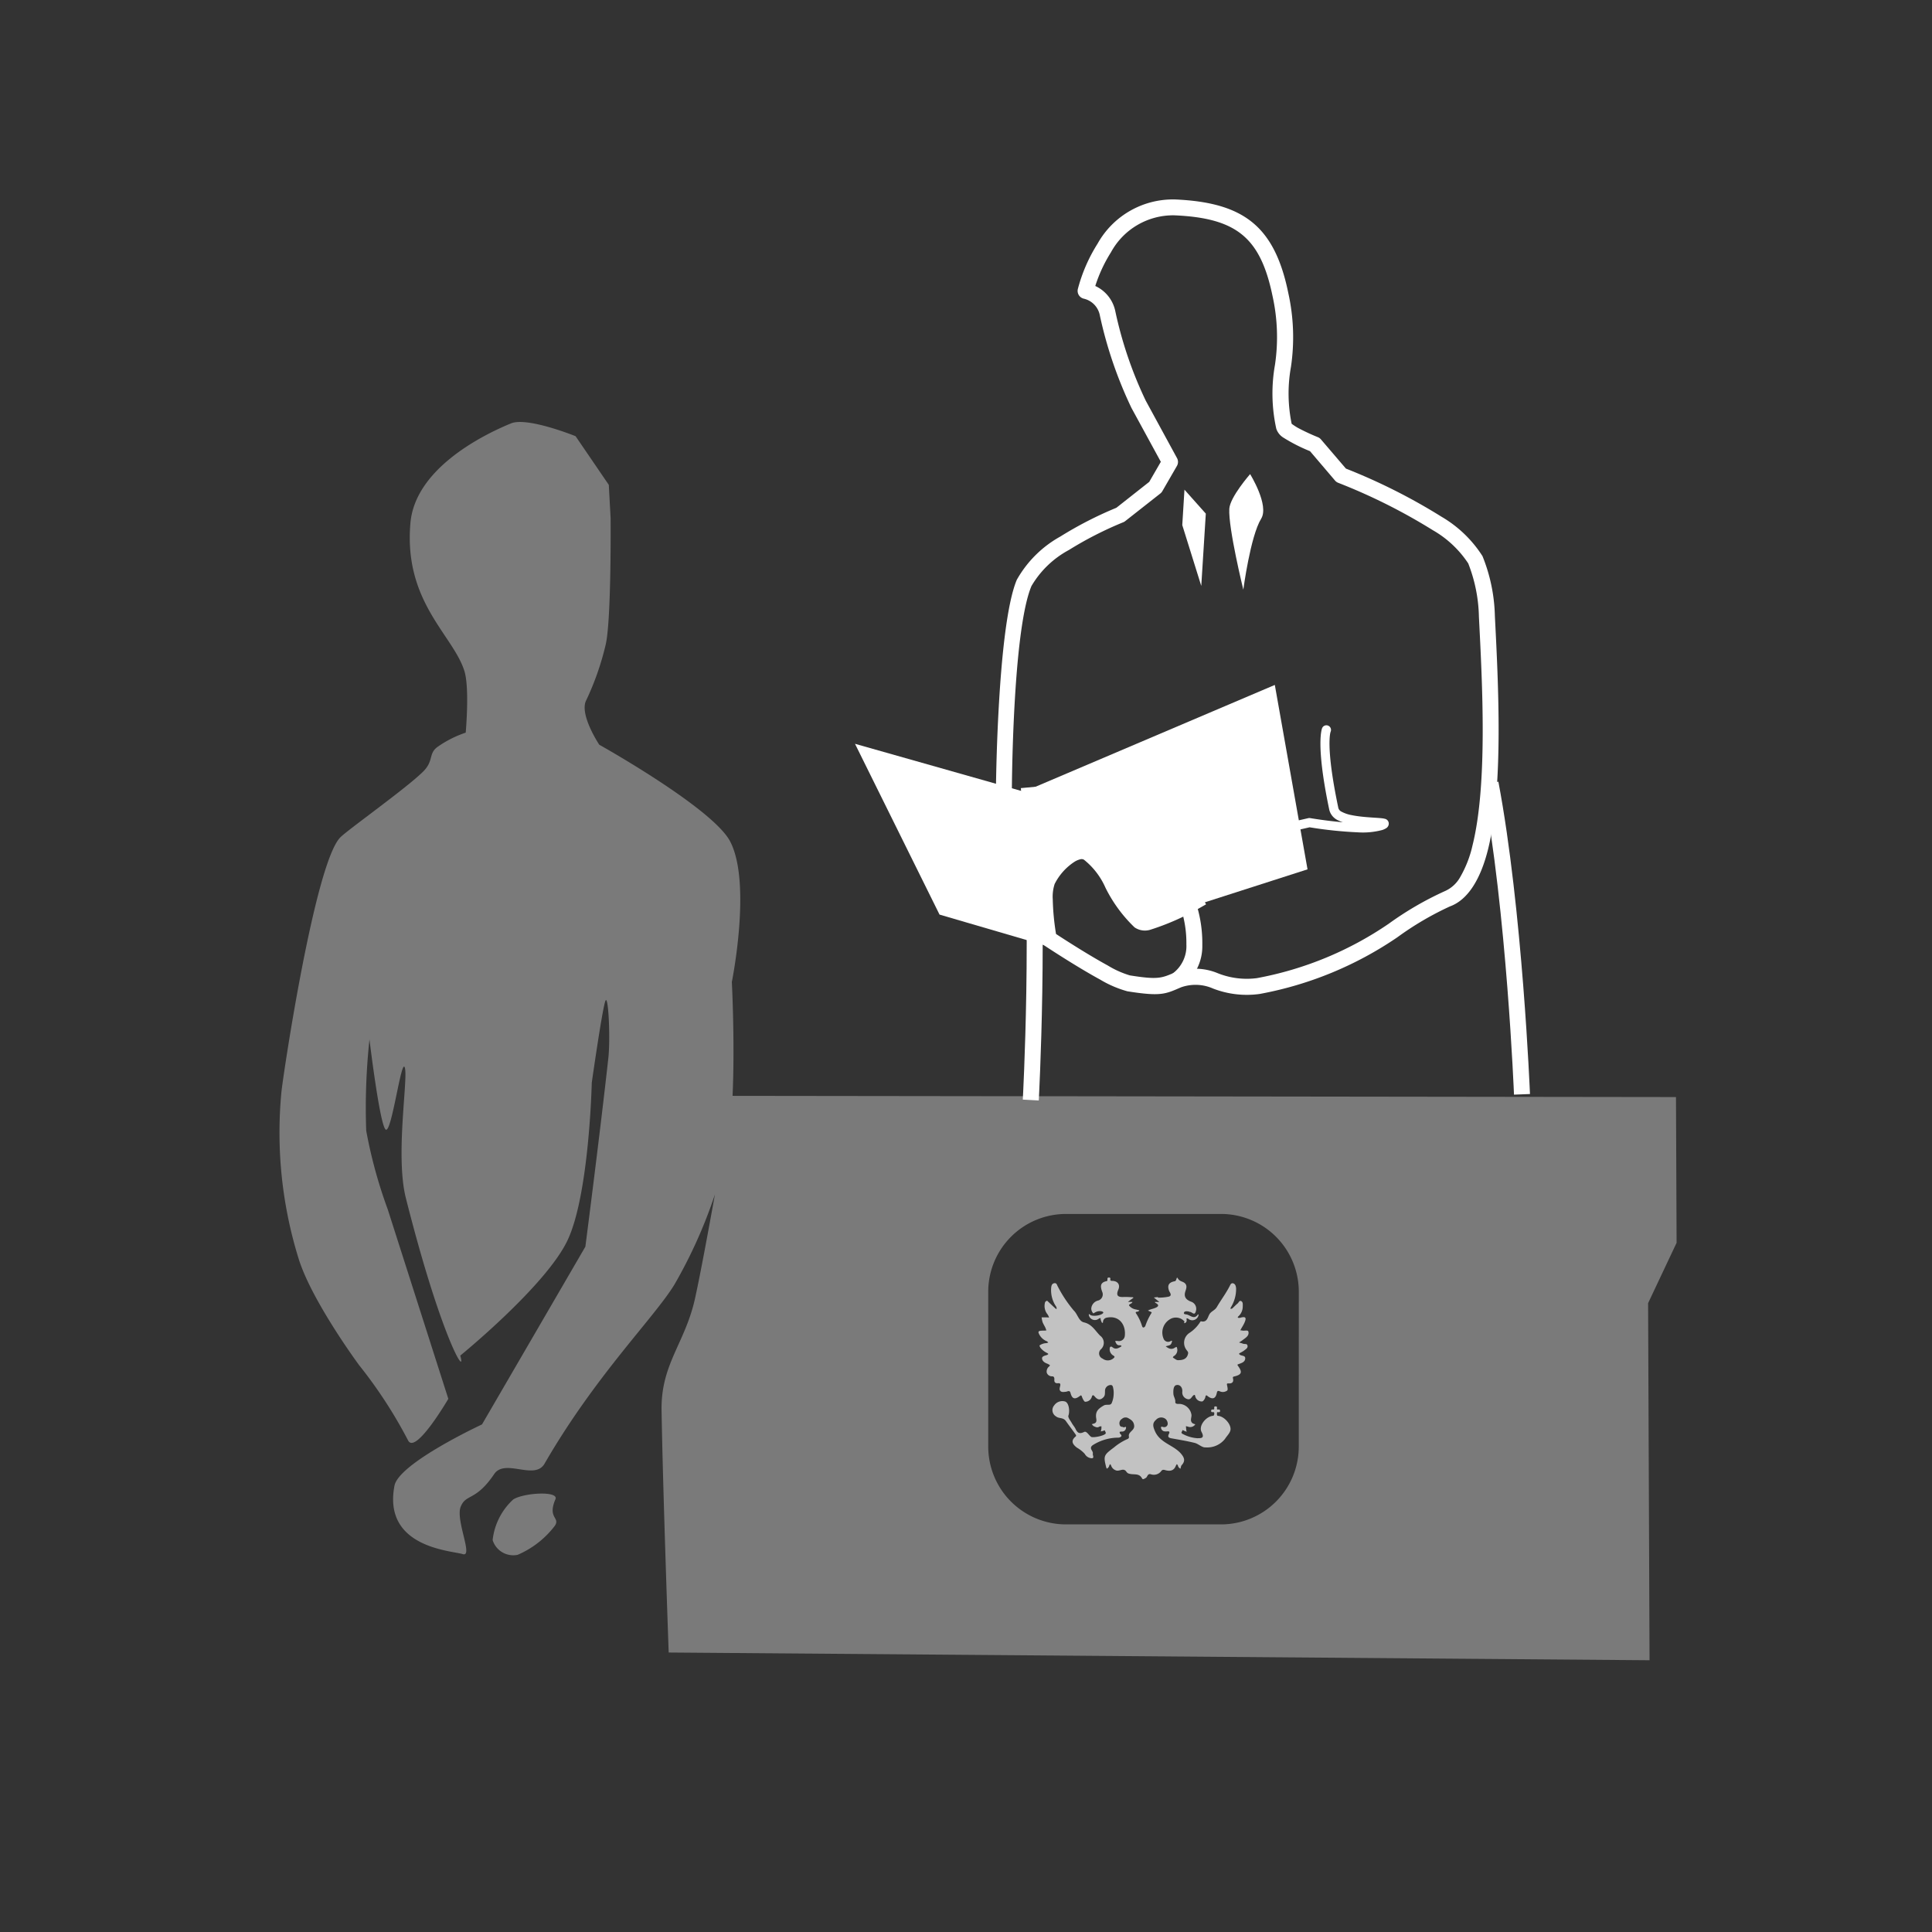 <svg xmlns="http://www.w3.org/2000/svg" width="160" height="160" viewBox="0 0 160 160">
  <rect x="0" y="0" width="160" height="160" fill="#333333" stroke="none"/>
  <g id="Group_1414" data-name="Group 1414" transform="translate(-867 -1701.635)">
    <rect id="Rectangle_1606" data-name="Rectangle 1606" width="160" height="160" transform="translate(867 1701.635)" fill="rgba(255,255,255,0)"/>
    <g id="ICONS_prigovor" transform="translate(870.398 1700.099)">
      <path id="Контур_8763" d="M42.6,125.7c.32-.71-2.63-.55-3.5.02a5.352,5.352,0,0,0-1.7,3.36,1.788,1.788,0,0,0,2.07,1.22,7.655,7.655,0,0,0,3.07-2.39c.5-.72-.63-.61.06-2.21Zm92.85-21.24-.05-12.07-52.76-.07h-1.33l-24.04-.03c.2-4.44-.06-9.43-.06-9.43s1.66-8.19-.14-11.64c-1.44-2.76-10.84-8.01-10.84-8.01s-1.7-2.55-1.07-3.7a23.026,23.026,0,0,0,1.6-4.58c.48-2.01.41-10.49.41-10.49l-.15-2.75-2.75-4.03s-4-1.62-5.35-1.06c-2.61,1.07-7.96,3.86-8.33,8.27-.56,6.5,3.51,9.24,4.46,12.2.46,1.4.12,5.14.12,5.14a9.023,9.023,0,0,0-2.26,1.13c-.88.58-.33,1.17-1.28,2.11-1.39,1.37-6.12,4.73-6.82,5.41-2.12,2.03-4.77,19.76-4.9,21.1a35.2,35.2,0,0,0,1.44,13.87c1.11,3.51,4.99,8.76,4.99,8.76a38.37,38.37,0,0,1,4.07,6.26c.64,1.13,3.32-3.47,3.32-3.47l-5.02-15.7a39.416,39.416,0,0,1-1.78-6.51,52.89,52.89,0,0,1,.27-7.55s.85,7.07,1.34,7.46,1.31-6.06,1.59-5.12-.8,7.27.08,10.78c2.94,11.64,5.05,14.96,4.51,13.06,0,0,7.04-5.73,8.86-9.5s2.03-13.1,2.03-13.1.92-6.48,1.15-6.82.4,3.2.22,4.8c-.7,6.33-1.9,15.6-1.9,15.6l-8.56,14.72s-6.89,3.2-7.25,5.08c-.98,5.14,4.74,5.37,5.65,5.66s-.6-2.8-.17-3.91,1.24-.44,2.78-2.72c.9-1.32,3.35.56,4.17-.86,4.21-7.3,9.11-12.12,10.76-14.84a40.242,40.242,0,0,0,3.35-7.46c-.57,3.15-1.18,6.46-1.61,8.44-.8,3.84-2.86,5.53-2.81,9.41.1,6.41.59,20.09.59,20.09l81.23.64-.12-29.57,2.36-5Zm-31.29,16.88a6.444,6.444,0,0,1-6.45,6.44H84.893a6.444,6.444,0,0,1-6.45-6.44v-12.83a6.444,6.444,0,0,1,6.45-6.44h12.82a6.444,6.444,0,0,1,6.45,6.44Z" fill="#fff" fill-rule="evenodd" opacity="0.35"/>
      <path id="Path_8777" data-name="Path 8777" d="M92.5,109a4.005,4.005,0,0,0,.907-.085c.3-.1.057-.357.008-.494-.176-.5.045-.7.486-.781.153-.028.128-.437.24-.24.15.264.385.245.557.381.247.2.151.451.072.694-.145.444.037.69.456.855a.622.622,0,0,1,.416.777c-.1.436-.32.081-.486.076-.053,0-.1-.039-.158-.043-.13-.01-.3-.03-.345.106s.14.134.222.15c.307.062.624.451.93,0,.006-.008.05,0,.051,0a.137.137,0,0,1,0,.073.528.528,0,0,1-.866.27.313.313,0,0,0-.116-.024.37.37,0,0,0-.007.1.237.237,0,0,1-.12.287c-.149.053-.035-.088-.06-.135a.939.939,0,0,0-1.25-.141,1.281,1.281,0,0,0-.473,1.572.4.4,0,0,0,.606.19c.049-.029.114-.033.092.043-.034.122-.068.259-.207.311-.1.038-.208.058-.313.087a1.026,1.026,0,0,0,.252.165.472.472,0,0,0,.478-.033.752.752,0,0,1,.171-.082.668.668,0,0,1,.053.162.576.576,0,0,1-.293.607c-.035.018-.049.076-.072.115.141.076.282.216.424.217.381,0,.746-.072.839-.549.025-.126-.049-.185-.1-.26a.977.977,0,0,1,.217-1.451,2.989,2.989,0,0,0,.9-.926.069.069,0,0,1,.054-.034c.573.131.539-.436.774-.687.168-.179.4-.259.54-.5.354-.609.788-1.17,1.1-1.809.054-.112.141-.192.272-.14.175.07.2.248.219.4a2.866,2.866,0,0,1-.446,1.6.415.415,0,0,0-.017.106c.048-.01.11,0,.142-.032.153-.135.29-.289.449-.416.094-.076.144-.288.312-.184.139.086.111.269.111.418a1.1,1.1,0,0,1-.378.849c-.078.071-.01.12.079.114a.578.578,0,0,0,.124-.019c.525-.157.445.13.31.434-.084.187-.2.36-.3.54-.069.123.061.072.087.081.182.068.5-.069.546.1.086.352-.252.525-.493.714-.088.069-.188.124-.282.186.11.033.223.058.328.1.122.051.315-.022.364.128.077.233-.148.33-.285.449a2.308,2.308,0,0,1-.35.2c-.025.015-.061.052-.057.065.011.028.043.05.07.071.146.114.463.046.442.319-.023.293-.308.372-.544.456-.1.036-.13.047-.054.151.382.521.308.728-.312.874-.124.029-.126.068-.1.177.067.295-.087.418-.364.4-.139-.008-.161.021-.129.159s.08.375.011.429a.6.6,0,0,1-.6.072c-.195-.09-.233-.014-.266.148-.092.445-.343.543-.713.274-.115-.084-.186-.186-.234.063-.027.135-.179.352-.27.349a.554.554,0,0,1-.57-.455c-.025-.121-.082-.1-.154-.044-.15.124-.219.388-.495.3a.565.565,0,0,1-.415-.623c.02-.373-.225-.613-.518-.527-.226.067-.238.448-.221.725.014.227.174.406.157.659-.014.206.25.166.4.17a1.068,1.068,0,0,1,.941.914c.013.227-.148.483.08.678a.777.777,0,0,0,.238.092.5.5,0,0,1-.559.213c-.071-.024-.146-.039-.219-.058.007.094.012.189.023.282.007.062.024.123.037.184-.074-.029-.148-.056-.221-.088a.786.786,0,0,1-.1-.06,1.382,1.382,0,0,0-.106.2.114.114,0,0,0,.049.1,2.979,2.979,0,0,0,1.259.382c.3-.006.637.025.351-.521-.258-.491.341-1.261.924-1.332.146-.018.125-.121.13-.217s-.07-.092-.133-.089-.128,0-.126-.1.039-.125.129-.122c.054,0,.125.024.13-.072,0-.079-.041-.187.113-.183s.108.111.11.19c0,.1.073.065.119.065.082,0,.138.011.139.115s-.053.116-.137.113c-.051,0-.131-.03-.12.073s-.052.216.122.233c.478.047,1.082.707.994,1.176-.049.262-.3.484-.453.73a1.87,1.87,0,0,1-1.612.7c-.283.028-.583-.294-.9-.372-.637-.158-1.287-.264-1.933-.38-.234-.042-.312-.138-.2-.359.075-.144.064-.238-.136-.214a.773.773,0,0,1-.206,0,.33.33,0,0,1-.309-.331c0-.111.156-.02.236-.022a.287.287,0,0,0,.319-.269.549.549,0,0,0-.154-.384.577.577,0,0,0-.818.051c-.322.274-.252.558-.08.948.44,1,1.575,1.135,2.19,1.9.243.3.311.553.058.858a.434.434,0,0,0-.084.117,1.842,1.842,0,0,0-.052.222.366.366,0,0,1-.219-.264c-.011-.042-.053-.076-.081-.114a.611.611,0,0,0-.083.123c-.165.445-.506.482-.893.371-.137-.039-.228-.04-.319.078a.764.764,0,0,1-.865.267c-.292-.079-.266.235-.431.314-.109.052-.222.166-.3.022-.231-.438-.661-.282-1.009-.371a.394.394,0,0,1-.274-.161c-.235-.386-.584-.01-.871-.125a.628.628,0,0,1-.407-.41.5.5,0,0,0-.069-.108c-.027.036-.068.068-.077.107a.361.361,0,0,1-.213.269,1.274,1.274,0,0,1-.051-.138c-.23-.927-.2-.985.654-1.622A4.6,4.6,0,0,1,90,120.7a.164.164,0,0,0,.091-.2c-.067-.4.477-.478.438-.9-.034-.369-.277-.5-.519-.635a.449.449,0,0,0-.489.073.424.424,0,0,0-.164.568c.064.122.195.071.274.127s.257-.146.221.082a.327.327,0,0,1-.368.275.766.766,0,0,0-.166.031c.019.056.021.129.059.164.071.065.137.138.072.218a.34.34,0,0,1-.225.093,3.968,3.968,0,0,0-2.111.613c-.388.265.042.473-.007.708-.029.137.157.386-.1.387a.706.706,0,0,1-.569-.363,2.655,2.655,0,0,0-.652-.518c-.355-.275-.543-.568-.094-.928a.119.119,0,0,0,.022-.113c-.27-.393-.565-.771-.837-1.157-.233-.331-.572-.181-.825-.393a.6.6,0,0,1-.144-.909.819.819,0,0,1,.876-.328c.357.091.427.822.3,1.172-.058.153.172.422.286.629.092.167.228.311.308.482.158.338.328.429.709.247.2-.1.375.262.572.4.16.113,1.172-.1,1.216-.29.017-.073-.057-.167-.09-.252a1.046,1.046,0,0,1-.124.053c-.067.019-.136.032-.2.047a1.5,1.5,0,0,0,.05-.192c.01-.078.007-.157.01-.235-.06.008-.135,0-.179.029-.161.114-.306.029-.445-.031-.071-.031-.121-.113-.18-.172l.166-.047c.307-.083.21-.344.192-.524-.05-.512.208-.725.628-.973.243-.144.538.034.658-.189a2.009,2.009,0,0,0,.169-.718,1.883,1.883,0,0,0-.039-.547c-.024-.13-.063-.282-.265-.242a.48.48,0,0,0-.411.505c-.012.174.021.359-.135.512-.3.295-.528.163-.742-.1-.11-.132-.185-.066-.212.045a.566.566,0,0,1-.554.419c-.076.008-.212-.25-.265-.406s-.082-.141-.194-.057c-.407.306-.631.22-.756-.27-.065-.255-.248-.108-.385-.094-.183.018-.391.063-.492-.121-.052-.1,0-.257.028-.385.054-.281-.181-.184-.286-.2-.226-.036-.208-.211-.2-.342,0-.15-.057-.228-.177-.23a.454.454,0,0,1-.454-.3.534.534,0,0,1,.205-.524.477.477,0,0,0,.065-.091,1.128,1.128,0,0,0-.21-.127c-.23-.079-.446-.224-.451-.455,0-.176.248-.218.418-.273a.411.411,0,0,0,.108-.083.792.792,0,0,0-.1-.078,1.5,1.5,0,0,1-.555-.431c-.039-.059-.094-.178-.074-.2a1.048,1.048,0,0,1,.568-.187,1,1,0,0,0,.154-.053.637.637,0,0,0-.116-.1,1.212,1.212,0,0,1-.685-.684c-.049-.158.04-.2.429-.2.07,0,.141-.009.211-.014a2.327,2.327,0,0,0-.084-.233c-.074-.154-.169-.3-.23-.458a2.307,2.307,0,0,1-.079-.393c.131,0,.262,0,.393,0,.074,0,.147.01.221.015a.926.926,0,0,0-.11-.245,1.109,1.109,0,0,1-.218-1.018c.011-.054.1-.1.155-.131.015-.008.067.049.1.078.211.2.421.4.633.591.015.014.045.013.067.02a.48.48,0,0,0-.022-.178,2.413,2.413,0,0,1-.423-1.629c.024-.15.063-.29.237-.328.227-.05.237.162.313.279a10.527,10.527,0,0,0,1.315,1.976c.331.317.414.889.846.986.665.149.933.7,1.339,1.1a.728.728,0,0,1,.077,1.118.463.463,0,0,0,.127.782.711.711,0,0,0,.964-.089c.08-.1-.071-.155-.132-.2a.6.6,0,0,1-.234-.6.126.126,0,0,1,.068-.1.171.171,0,0,1,.132.033c.266.234.506.1.746-.047.014-.009.023-.054.021-.055-.04-.019-.084-.052-.122-.047-.232.031-.315-.124-.386-.3-.023-.056-.019-.074.278-.045a.481.481,0,0,0,.507-.454c.093-.915-.484-1.712-1.525-1.48a.368.368,0,0,0-.285.375c0,.016-.013.045-.02.045-.025,0-.064,0-.071-.018a1.88,1.88,0,0,1-.1-.254.389.389,0,0,1,0-.125.5.5,0,0,0-.138.04.516.516,0,0,1-.844-.286.243.243,0,0,1,.007-.08c.027.012.063.017.08.038.167.2,1.023.083,1.117-.161.007-.017-.042-.072-.075-.085a.724.724,0,0,0-.553.042c-.073.029-.2.117-.2.11a.58.58,0,0,1-.173-.405.741.741,0,0,1,.581-.664.528.528,0,0,0,.324-.722c-.152-.414-.2-.763.356-.88.1-.02.077-.1.075-.165,0-.087.028-.137.123-.136s.138.031.121.128c-.02.115.026.149.144.15.453,0,.695.306.52.717-.207.484-.059.64.427.617.248-.012.5.01.746.019a.3.3,0,0,1,.082.028.525.525,0,0,1-.056.057c-.054.041-.111.078-.166.119-.081.06-.16.122-.241.184l.33,0,.044,0a.306.306,0,0,1-.026.061c-.072.1-.308.14-.247.247a.9.9,0,0,0,.578.322c.089.026.18.045.27.068-.05.1-.145.11-.244.124-.054.008-.082.055-.038.119a4.03,4.03,0,0,1,.5,1.049c.024.071.059.148.143.126a.235.235,0,0,0,.133-.127,4.893,4.893,0,0,1,.5-1.057c.054-.076-.006-.095-.068-.117a2.366,2.366,0,0,1-.217-.1c.064-.028.126-.061.191-.083.136-.046.277-.078.41-.132.3-.121.334-.263.02-.42-.024-.012-.035-.049-.053-.074h.043l.334,0-.246-.2-.212-.17.339-.04,0,.024Z" fill="#fff" opacity="0.7"/>
      <path id="Контур_8761" d="M103.568,36.63a5.447,5.447,0,0,0,.533.347,17.663,17.663,0,0,0,1.637.762.651.651,0,0,1,.257.184l2.07,2.42a48.591,48.591,0,0,1,7.926,3.992,10,10,0,0,1,3.385,3.257,14.057,14.057,0,0,1,1.025,4.959c.287,5.594.724,14.136-.565,19.32-.614,2.465-1.665,4.187-3.154,4.729a25.224,25.224,0,0,0-4.347,2.551,29.775,29.775,0,0,1-11.411,4.7,7.734,7.734,0,0,1-3.857-.446,3.6,3.6,0,0,0-2.667-.1c-1.3.563-1.665.764-4.432.326a9.072,9.072,0,0,1-2.254-.968c-2.035-1.107-4.621-2.823-4.621-2.823a.663.663,0,0,1-.286-.434,23.127,23.127,0,0,1-.339-3.367,4.737,4.737,0,0,1,.282-1.852A6.232,6.232,0,0,1,84.9,71.768a2.021,2.021,0,0,1,2.2-.149,6.137,6.137,0,0,1,1.865,2.17,13.3,13.3,0,0,0,2.394,3.473,5.061,5.061,0,0,0,.709-.158,22.865,22.865,0,0,0,3.183-1.5l.577-.328.655,1.153-.577.328a20.679,20.679,0,0,1-4.046,1.778,1.516,1.516,0,0,1-1.3-.2,11.794,11.794,0,0,1-2.411-3.288,6.113,6.113,0,0,0-1.779-2.314.417.417,0,0,0-.339-.024,1.6,1.6,0,0,0-.45.2,4.726,4.726,0,0,0-1.638,1.836,3.391,3.391,0,0,0-.156,1.28,20.328,20.328,0,0,0,.271,2.859c.676.443,2.659,1.724,4.282,2.608a7.765,7.765,0,0,0,1.829.821c2.3.367,2.616.237,3.7-.231a4.816,4.816,0,0,1,3.577.049,6.488,6.488,0,0,0,3.24.411,28.489,28.489,0,0,0,10.928-4.509,26.693,26.693,0,0,1,4.612-2.683,2.711,2.711,0,0,0,1.324-1.215,9.28,9.28,0,0,0,1-2.589c1.262-5.071.808-13.444.53-18.925a12.786,12.786,0,0,0-.885-4.426,8.672,8.672,0,0,0-2.936-2.753,47.582,47.582,0,0,0-7.825-3.919.67.67,0,0,1-.27-.19L105.091,38.9a13.855,13.855,0,0,1-2.232-1.139,1.378,1.378,0,0,1-.562-.726,13.579,13.579,0,0,1-.107-5.286,15.658,15.658,0,0,0-.2-5.687c-.5-2.43-1.254-4.067-2.539-5.107s-3.1-1.481-5.6-1.587a5.864,5.864,0,0,0-5.243,3.06,12.142,12.142,0,0,0-1.3,2.792,2.954,2.954,0,0,1,1.66,2.094,33.2,33.2,0,0,0,2.518,7.4l2.592,4.761a.661.661,0,0,1-.008.648l-1.209,2.092a.666.666,0,0,1-.164.19l-2.9,2.28a.652.652,0,0,1-.167.1,29.959,29.959,0,0,0-4.507,2.3,7.956,7.956,0,0,0-3.1,2.984C80.44,53.837,80.4,67.109,80.4,67.109l0,.663-1.321-.006,0-.664s.1-13.666,1.728-17.545a9.314,9.314,0,0,1,3.605-3.586,31.344,31.344,0,0,1,4.643-2.383l2.722-2.146.96-1.661-2.421-4.441a.137.137,0,0,1-.011-.02,34.673,34.673,0,0,1-2.636-7.746,1.752,1.752,0,0,0-1.3-1.3.669.669,0,0,1-.42-.293.662.662,0,0,1-.087-.5,13.341,13.341,0,0,1,1.633-3.759,7.148,7.148,0,0,1,6.421-3.668c2.861.125,4.9.685,6.377,1.878s2.427,3.06,3,5.871a16.854,16.854,0,0,1,.221,6.114,12.448,12.448,0,0,0,.058,4.718Z" fill="#fff" fill-rule="evenodd"/>
      <path id="Контур_8762" d="M74.409,77.277l-7-14.143L81.4,67.1l20.777-8.841,2.709,15.272L91.173,77.935l-4.59-5.773-1.9.448-1.5,1.868-.06,3.532,1.947,2.384L74.409,77.278Z" fill="#fff" fill-rule="evenodd"/>
      <path id="Контур_8764" d="M94.694,42.089l1.768,1.984-.376,5.989-1.573-5.04Z" fill="#fff" fill-rule="evenodd"/>
      <path id="Контур_8765" d="M107.8,69.629a2.551,2.551,0,0,1-.339-.138,1.3,1.3,0,0,1-.769-.87c-1.175-5.573-.594-6.79-.594-6.79a.38.38,0,0,1,.7.305s-.454,1.128.643,6.327a.5.5,0,0,0,.285.305,2.817,2.817,0,0,0,.812.273c1.069.222,2.4.2,2.728.3a.408.408,0,0,1,.327.536.445.445,0,0,1-.165.227,1.385,1.385,0,0,1-.349.168,6.252,6.252,0,0,1-2.044.193,33.8,33.8,0,0,1-3.976-.416l-4.94,1.13a.381.381,0,1,1-.169-.743l5.013-1.147a.406.406,0,0,1,.147,0s1.282.219,2.693.344Z" fill="#fff" fill-rule="evenodd"/>
      <path id="Контур_8766" d="M100.131,40.8s-1.666,1.9-1.723,2.871c-.094,1.594,1.161,6.7,1.161,6.7s.584-4.43,1.477-5.878C101.733,43.376,100.131,40.8,100.131,40.8Z" fill="#fff" fill-rule="evenodd"/>
      <path id="Контур_8767" d="M123.309,92.138l-1.324.052S121.376,77,119.391,66.519l1.3-.247c2,10.565,2.617,25.866,2.617,25.866Z" fill="#fff" fill-rule="evenodd"/>
      <path id="Контур_8768" d="M94.379,76.7a.663.663,0,0,1,1.233-.49q.009.023.017.047a10.764,10.764,0,0,1,.543,3.55A4.12,4.12,0,0,1,94.5,83.219a.663.663,0,0,1-.734-1.1,2.822,2.822,0,0,0,1.087-2.369A9.214,9.214,0,0,0,94.379,76.7Z" fill="#fff" fill-rule="evenodd"/>
      <path id="Контур_8767-2" d="M82.628,92.672,81.306,92.6s.826-15.171-.161-25.795l1.319-.123c.995,10.7.165,25.99.165,25.99Z" fill="#fff" fill-rule="evenodd"/>
    </g>
  </g>
</svg>
